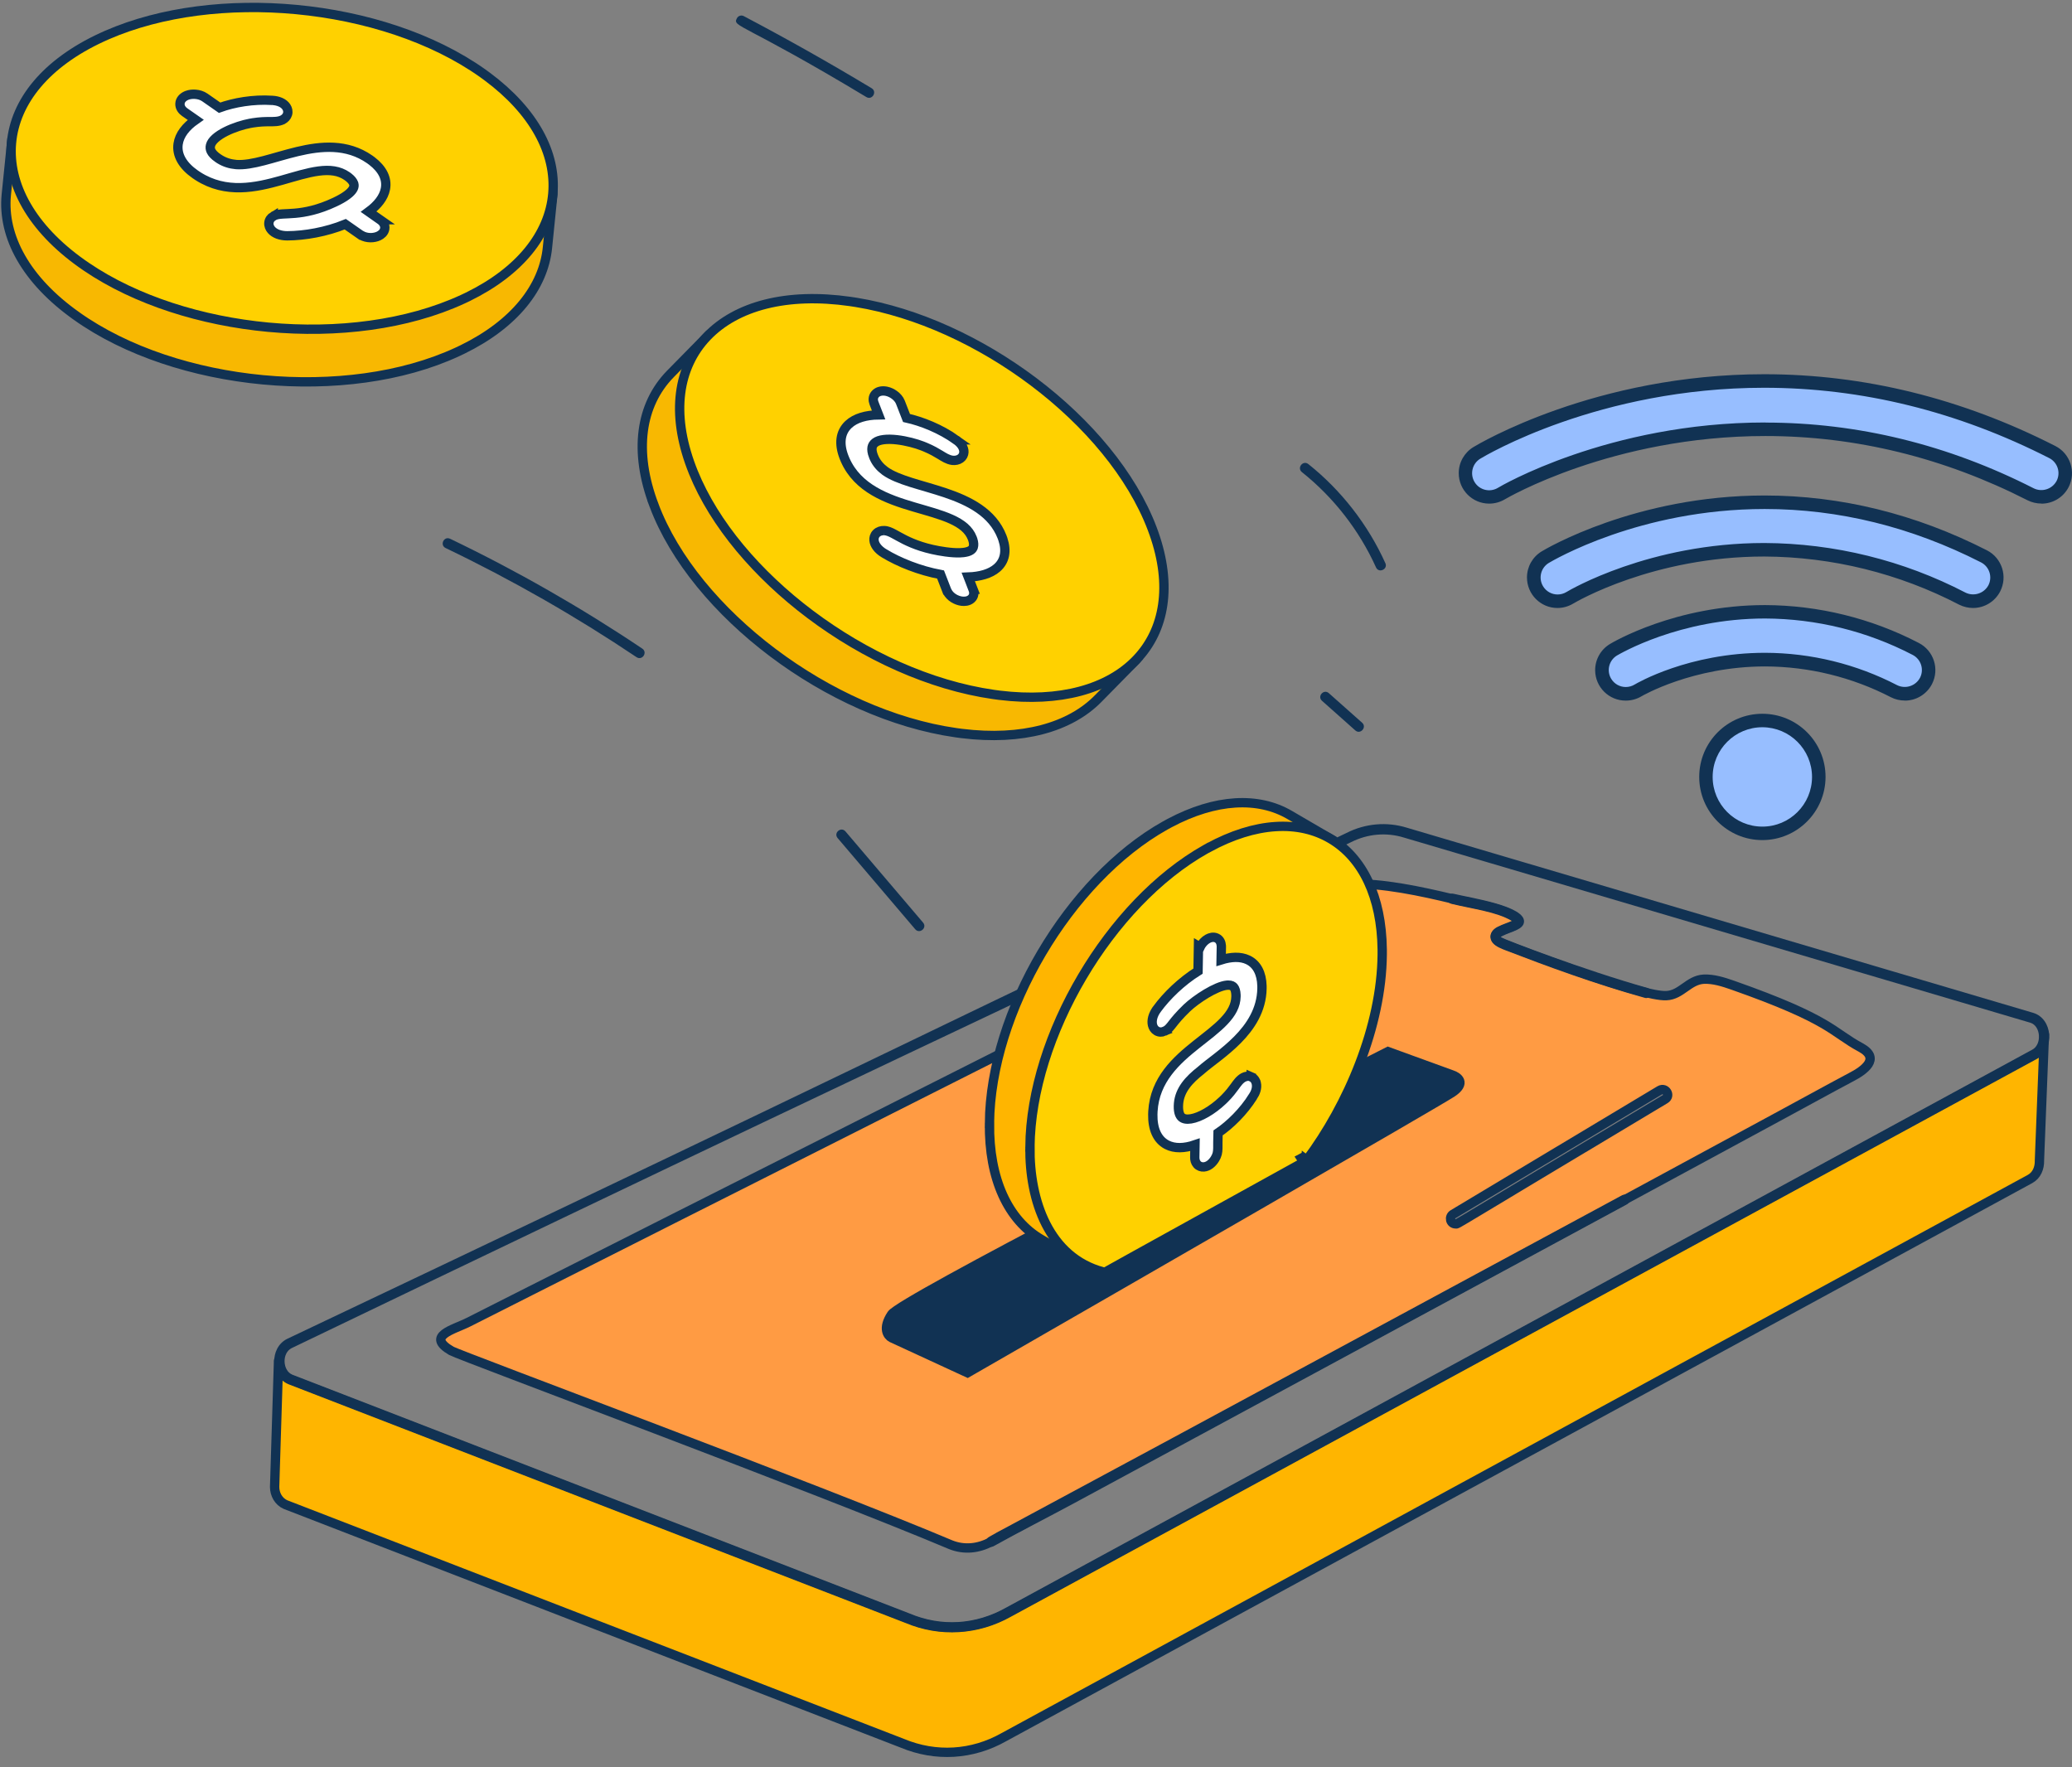 <svg width="197" height="168" viewBox="0 0 197 168" fill="none" xmlns="http://www.w3.org/2000/svg">
<rect x="0" y="0" width="197" height="168" fill="#808080" stroke="none"/>
<g id="Group 2085665998">
<g id="Group 2085665994">
<path id="Vector" d="M168.795 79.1C171.679 78.419 173.465 75.53 172.784 72.646C172.104 69.763 169.214 67.977 166.331 68.657C163.447 69.338 161.661 72.227 162.342 75.111C163.023 77.994 165.912 79.78 168.795 79.1Z" fill="#97BEFF"/>
<path id="Vector_2" d="M167.562 79.874C164.246 79.874 161.557 77.185 161.557 73.868C161.557 70.552 164.246 67.863 167.562 67.863C170.879 67.863 173.568 70.552 173.568 73.868C173.561 77.182 170.876 79.867 167.562 79.874ZM167.562 69.144C164.954 69.144 162.838 71.257 162.835 73.865C162.832 76.474 164.948 78.589 167.556 78.592C170.165 78.596 172.28 76.48 172.283 73.871C172.28 71.263 170.168 69.15 167.562 69.144Z" fill="#113253"/>
<path id="Vector_3" d="M181.109 65.962C180.755 65.962 180.404 65.879 180.087 65.715C166.956 59.03 155.854 65.571 155.743 65.635C154.665 66.263 153.286 65.9 152.654 64.822C152.042 63.769 152.371 62.42 153.406 61.773C153.948 61.447 166.802 53.874 182.138 61.693C183.25 62.26 183.69 63.618 183.123 64.73C182.739 65.487 181.959 65.962 181.109 65.962Z" fill="#97BEFF"/>
<path id="Vector_4" d="M181.11 66.606C180.654 66.606 180.201 66.504 179.795 66.298C176.096 64.382 171.991 63.375 167.824 63.363C160.926 63.363 156.122 66.171 156.073 66.199C155.62 66.47 155.103 66.612 154.576 66.612C152.975 66.621 151.672 65.328 151.663 63.729C151.657 62.704 152.196 61.752 153.076 61.226C153.326 61.075 159.294 57.53 167.815 57.53C172.903 57.549 177.913 58.781 182.428 61.127C183.853 61.857 184.42 63.603 183.693 65.029C183.197 65.999 182.2 66.612 181.11 66.612V66.606ZM167.824 62.066C172.194 62.079 176.496 63.135 180.377 65.146C181.174 65.534 182.135 65.223 182.551 64.438C182.957 63.643 182.64 62.67 181.846 62.264C177.51 60.009 172.699 58.824 167.815 58.805C159.648 58.805 153.976 62.193 153.739 62.322C152.975 62.781 152.728 63.773 153.187 64.536C153.48 65.023 154.006 65.322 154.576 65.319C154.872 65.319 155.164 65.238 155.417 65.084C155.623 64.961 160.56 62.066 167.824 62.066Z" fill="#113253"/>
<path id="Vector_5" d="M187.601 57.166C187.241 57.166 186.889 57.08 186.569 56.916C166.552 46.717 149.923 56.421 149.239 56.84C148.146 57.446 146.772 57.049 146.166 55.959C145.593 54.924 145.913 53.621 146.905 52.972C147.687 52.497 166.306 41.516 188.62 52.892C189.732 53.461 190.169 54.825 189.599 55.934C189.215 56.686 188.438 57.16 187.592 57.163H187.601V57.166Z" fill="#97BEFF"/>
<path id="Vector_6" d="M187.601 57.806C187.145 57.806 186.695 57.701 186.286 57.498C180.558 54.514 174.199 52.943 167.741 52.912C157.184 52.912 149.879 57.208 149.571 57.39C149.119 57.661 148.605 57.806 148.078 57.806C146.477 57.806 145.18 56.503 145.18 54.902C145.18 53.888 145.71 52.952 146.575 52.426C146.935 52.207 155.506 47.11 167.769 47.11C175.018 47.11 182.132 48.866 188.916 52.324C190.342 53.057 190.902 54.803 190.172 56.229C189.676 57.196 188.682 57.803 187.595 57.806H187.601ZM167.741 51.628C174.405 51.656 180.964 53.273 186.877 56.346C187.675 56.734 188.636 56.423 189.054 55.641C189.458 54.843 189.141 53.873 188.346 53.467C181.747 50.101 174.827 48.395 167.784 48.395C155.869 48.395 147.601 53.322 147.256 53.522C146.492 53.984 146.249 54.979 146.711 55.742C147.003 56.226 147.527 56.522 148.093 56.522C148.386 56.522 148.675 56.441 148.928 56.291C149.236 56.1 156.833 51.628 167.741 51.628Z" fill="#113253"/>
<path id="Vector_7" d="M194.093 47.234C193.739 47.234 193.388 47.148 193.07 46.988C166.01 33.191 142.988 46.769 142.76 46.908C141.734 47.619 140.33 47.364 139.619 46.341C138.907 45.316 139.163 43.911 140.185 43.2C140.262 43.148 140.339 43.098 140.422 43.055C141.445 42.439 165.85 28.049 195.121 42.975C196.233 43.545 196.67 44.909 196.101 46.018C195.716 46.769 194.94 47.243 194.093 47.247V47.234Z" fill="#97BEFF"/>
<path id="Vector_8" d="M194.096 47.877C193.64 47.877 193.19 47.772 192.781 47.569C184.823 43.513 176.438 41.456 167.855 41.456C153.286 41.456 143.191 47.409 143.089 47.467C142.637 47.738 142.119 47.883 141.589 47.883C139.988 47.883 138.692 46.583 138.692 44.985C138.692 43.972 139.221 43.033 140.09 42.506C140.555 42.223 151.672 35.58 167.741 35.58C177.226 35.58 186.526 37.874 195.414 42.404C196.84 43.128 197.409 44.874 196.686 46.3C196.19 47.276 195.189 47.889 194.096 47.886V47.877ZM167.855 40.178C176.641 40.178 185.224 42.281 193.363 46.429C194.16 46.817 195.118 46.506 195.537 45.724C195.944 44.93 195.629 43.959 194.835 43.553C194.835 43.553 194.835 43.553 194.832 43.553C186.135 39.118 177.02 36.867 167.732 36.867C152.026 36.867 141.198 43.334 140.746 43.608C139.979 44.07 139.736 45.065 140.198 45.832C140.659 46.599 141.654 46.842 142.421 46.38C142.532 46.3 152.916 40.169 167.855 40.169V40.181V40.178Z" fill="#113253"/>
</g>
<g id="Group">
<path id="Vector_9" d="M194.336 98.342C194.414 99.066 194.14 99.849 193.475 100.221L95.91 153.269C92.897 154.971 89.433 155.186 86.282 153.856L27.618 131.157C26.894 130.864 26.542 130.081 26.562 129.337C26.503 129.376 26.483 129.376 26.483 129.376C26.477 129.577 26.087 142.147 26.111 141.372C26.111 142.076 26.483 142.761 27.149 143.054L85.813 165.753C88.963 167.064 92.427 166.868 95.441 165.166L193.005 112.098C193.651 111.746 193.925 111.042 193.905 110.337L194.375 98.342L194.336 98.342Z" fill="#FFB500" stroke="#113253" stroke-width="0.888" stroke-linejoin="round"/>
<path id="Vector_10" d="M86.092 154.306L27.442 131.614C25.701 130.907 25.582 128.153 27.303 127.295C105.94 89.989 101.903 91.131 102.319 92.006C102.732 92.864 106.268 90.406 27.731 128.174C26.781 128.649 26.859 130.322 27.802 130.704L86.459 153.398C89.503 154.686 92.767 154.483 95.669 152.842L193.243 99.789C194.152 99.28 194.028 97.549 193.053 97.242L133.477 79.633C131.814 79.12 130.03 79.275 128.457 80.07L124.456 81.992C123.869 82.272 123.451 81.389 124.032 81.11L128.023 79.193C129.814 78.287 131.856 78.108 133.76 78.696L193.34 96.307C195.153 96.876 195.376 99.718 193.715 100.647L96.144 153.697C93.019 155.463 89.353 155.681 86.092 154.305V154.306Z" fill="#113253"/>
<path id="Vector_11" d="M176.92 99.595C174.156 98.109 174.131 96.972 164.73 93.665C163.83 93.352 162.91 93.059 161.99 93.098C160.542 93.176 159.858 94.605 158.429 94.663C156.125 94.788 145.527 90.75 143.362 89.908C142.951 89.752 142.521 89.595 142.306 89.341C141.367 88.215 145.788 88.178 143.949 87.11C142.423 86.21 140.231 85.975 138.118 85.466C135.238 84.771 131.315 83.915 128.373 84.058L123.976 85.466L113.152 90.924V97.207L114.263 96.096L116.484 93.098C101.493 101.528 148.568 71.293 108.155 93.665L95.698 99.893C39.857 128.046 47.702 124.129 44.564 125.698C43.097 126.442 40.455 127.009 42.921 128.438C43.751 128.904 78.074 141.659 90.392 146.87C91.664 147.379 93.034 147.242 94.246 146.577C97.314 144.852 86.662 150.727 124.107 130.473C176.864 102.001 173.617 103.667 176.039 102.393C177.174 101.806 178.857 100.651 176.92 99.595ZM158.311 104.506C137.401 117.016 138.647 116.364 138.411 116.364C137.87 116.364 137.747 115.683 138.157 115.444L157.803 103.665C158.368 103.335 158.878 104.176 158.311 104.506Z" fill="#FF9B43" stroke="#113253" stroke-width="0.888"/>
<g id="Group_2">
<path id="Vector_12" d="M94.011 146.144C99.046 143.329 73.809 157.092 154.203 113.653C154.775 113.344 155.235 114.207 154.669 114.513L102.106 142.93C99.671 144.247 96.972 145.611 94.489 146.997C93.933 147.317 93.441 146.459 94.011 146.145L94.011 146.144Z" fill="#113253"/>
<path id="Vector_13" d="M156.368 94.868C151.504 93.5 147.159 91.899 143.188 90.37C142.741 90.198 142.234 90.003 141.942 89.667C141.543 89.212 141.626 88.489 142.418 88.106C142.964 87.84 143.329 87.744 143.739 87.558C143.727 87.552 143.714 87.544 143.702 87.537C142.257 86.688 140.083 86.437 137.998 85.933C137.364 85.781 137.605 84.826 138.228 84.982C139.88 85.382 145.021 86.138 144.899 87.648C144.838 88.385 143.772 88.533 142.846 88.986C142.734 89.041 142.688 89.091 142.68 89.106C143.15 89.358 150.542 92.214 156.632 93.929C157.262 94.105 156.978 95.055 156.368 94.869L156.368 94.868Z" fill="#113253"/>
</g>
</g>
<path id="Vector_14" d="M60.52 62.482C54.755 58.609 48.647 55.118 42.368 52.106C41.788 51.827 42.204 50.949 42.792 51.223C49.114 54.256 55.263 57.77 61.066 61.668C61.601 62.029 61.063 62.84 60.52 62.482Z" fill="#113253"/>
<path id="Vector_15" d="M87.017 88.351L79.641 79.683C79.222 79.191 79.961 78.559 80.386 79.049L87.762 87.716C88.184 88.212 87.439 88.839 87.017 88.351Z" fill="#113253"/>
<path id="Vector_16" d="M130.825 53.941C129.235 50.423 126.8 47.293 123.783 44.889C123.279 44.486 123.887 43.722 124.394 44.124C127.53 46.624 130.062 49.88 131.715 53.54C131.985 54.125 131.087 54.535 130.825 53.941Z" fill="#113253"/>
<path id="Vector_17" d="M82.369 9.226C70.553 2.114 69.611 2.592 70.061 1.739C70.185 1.502 70.481 1.404 70.72 1.535C74.819 3.694 78.909 6 82.874 8.389C83.428 8.724 82.921 9.563 82.369 9.226Z" fill="#113253"/>
<path id="Vector_18" d="M128.856 69.444L125.694 66.633C125.209 66.204 125.863 65.473 126.343 65.904L129.506 68.714C129.989 69.138 129.34 69.879 128.856 69.444Z" fill="#113253"/>
<path id="Vector 6784" d="M84.772 124.968C83.883 126.3 84.402 127.004 84.772 127.189L91.99 130.52C106.795 122.007 136.74 104.758 138.072 103.87C139.405 102.982 138.627 102.389 138.072 102.204L131.965 99.983C116.604 107.756 85.66 123.635 84.772 124.968Z" fill="#113253" stroke="#113253" stroke-width="0.888"/>
<g id="Group_3">
<g id="Group_4">
<g id="Group_5">
<path id="Vector_19" d="M67.925 32.538C65.534 35.046 64.8 38.907 66.462 43.651L66.631 44.114L66.814 44.578C68.764 49.382 72.743 54.056 77.671 57.764C82.759 61.592 88.822 64.364 94.637 65.198L94.639 65.198L95.177 65.27C100.526 65.938 104.616 64.775 107.07 62.467L107.31 62.231L108.037 62.73L108.022 62.748L108.006 62.765L104.437 66.395C101.74 69.166 97.168 70.443 91.452 69.739L90.896 69.664C84.872 68.808 78.66 65.953 73.481 62.054C68.302 58.154 64.118 53.181 62.185 48.051L62.186 48.051C60.23 42.894 60.894 38.477 63.721 35.572L63.722 35.57L67.223 32.01L67.925 32.538Z" fill="#F8B801" stroke="#113253" stroke-width="0.888"/>
<path id="Vector_20" d="M81.396 28.749C87.24 29.704 93.226 32.502 98.244 36.278C103.424 40.175 107.611 45.144 109.551 50.272L109.725 50.75C111.447 55.67 110.751 59.883 108.056 62.698C105.36 65.514 100.782 66.808 95.025 66.103L94.464 66.028C88.435 65.165 82.221 62.312 77.04 58.415C72.021 54.64 67.935 49.86 65.921 44.903L65.733 44.422C63.795 39.297 64.445 34.901 67.228 31.994C70.012 29.085 74.804 27.8 80.831 28.663L81.396 28.749Z" fill="#FFD100" stroke="#113253" stroke-width="0.888"/>
</g>
<path id="Vector_21" d="M85.031 37.541C85.273 37.717 85.496 37.959 85.607 38.245L86.188 39.74C87.649 40.063 89.435 40.78 90.895 41.819L90.894 41.819C91.371 42.148 91.665 42.573 91.644 42.993C91.634 43.213 91.531 43.439 91.309 43.596C91.091 43.751 90.822 43.794 90.569 43.769L90.56 43.769L90.55 43.767C90.112 43.708 89.746 43.465 89.386 43.245C89.046 43.039 88.622 42.787 87.996 42.523L87.716 42.409C87.121 42.177 86.183 41.915 85.274 41.811C84.82 41.76 84.391 41.75 84.025 41.796C83.656 41.842 83.389 41.939 83.217 42.071L83.213 42.074C83.046 42.2 82.949 42.349 82.914 42.541C82.878 42.745 82.907 43.019 83.046 43.376L83.047 43.377L83.133 43.578C83.352 44.041 83.686 44.437 84.15 44.78L84.15 44.78C84.747 45.21 85.596 45.541 86.612 45.863C87.59 46.172 88.785 46.489 89.881 46.859C92.114 47.614 94.366 48.714 95.27 51.041L95.351 51.267C95.723 52.389 95.549 53.343 94.786 54.003C94.145 54.558 93.178 54.82 92.062 54.863L92.513 56.023L92.512 56.023C92.628 56.321 92.636 56.682 92.333 56.943C92.064 57.176 91.695 57.193 91.432 57.158C90.925 57.09 90.332 56.77 90.059 56.232L90.048 56.226L90.001 56.103L89.427 54.625C87.415 54.246 85.465 53.463 84.038 52.596L84.037 52.596C83.472 52.25 83.138 51.802 83.099 51.369C83.079 51.15 83.135 50.908 83.324 50.717C83.52 50.517 83.797 50.436 84.072 50.449L84.071 50.449C84.24 50.453 84.396 50.496 84.529 50.546C84.671 50.599 84.817 50.671 84.962 50.748C85.27 50.911 85.578 51.096 86.016 51.315C86.858 51.735 88.07 52.219 89.909 52.469L90.319 52.517C90.742 52.56 91.193 52.579 91.59 52.533C92.133 52.469 92.409 52.307 92.512 52.081L92.54 52.002C92.588 51.838 92.588 51.615 92.494 51.316L92.438 51.159C92.125 50.353 91.427 49.807 90.434 49.36C89.427 48.907 88.196 48.589 86.869 48.196C84.352 47.451 81.564 46.46 80.356 43.731L80.245 43.462C79.758 42.207 79.869 41.108 80.674 40.355C81.326 39.746 82.334 39.462 83.531 39.444L83.096 38.325C83 38.077 82.978 37.75 83.207 37.482C83.45 37.197 83.837 37.136 84.179 37.183L84.294 37.203C84.562 37.26 84.82 37.387 85.031 37.541Z" fill="white" stroke="#113253" stroke-width="0.888"/>
</g>
</g>
<g id="Group_6">
<g id="Group_7">
<g id="Group_8">
<path id="Vector_22" d="M1.982 13.693C1.689 17.109 3.553 20.813 7.856 24.01L8.281 24.318L8.719 24.621C13.286 27.718 19.364 29.632 25.579 30.216C31.994 30.818 38.507 29.999 43.602 27.646L43.602 27.645L44.071 27.424C48.694 25.174 51.171 22.017 51.64 18.739L51.68 18.41L52.565 18.455V18.479L52.563 18.501L52.055 23.503C51.687 27.306 48.904 30.816 43.97 33.227L43.485 33.457C38.214 35.901 31.531 36.727 24.999 36.111C18.467 35.495 12.038 33.432 7.278 30.047V30.046C2.483 26.649 0.214 22.505 0.598 18.518V18.516L1.098 13.61L1.982 13.693Z" fill="#F8B801" stroke="#113253" stroke-width="0.888"/>
<path id="Vector_23" d="M10.168 3.331C15.362 1.067 21.831 0.311 28.158 0.905C34.69 1.519 41.118 3.577 45.882 6.957L46.321 7.276C50.783 10.594 52.899 14.579 52.562 18.419C52.224 22.261 49.446 25.788 44.479 28.221L43.991 28.452C38.711 30.893 32.027 31.722 25.495 31.109C19.168 30.516 12.938 28.567 8.224 25.372L7.773 25.059C3.011 21.68 0.743 17.561 1.092 13.595C1.441 9.628 4.391 5.995 9.67 3.555L10.168 3.331Z" fill="#FFD100" stroke="#113253" stroke-width="0.888"/>
</g>
<path id="Vector_24" d="M18.579 8.964C18.881 8.987 19.209 9.078 19.476 9.265L20.878 10.242C22.229 9.749 24.085 9.422 25.888 9.544H25.887C26.47 9.575 26.969 9.785 27.218 10.156C27.349 10.351 27.411 10.6 27.337 10.852C27.263 11.099 27.079 11.278 26.865 11.391L26.857 11.396L26.848 11.399C26.467 11.579 26.025 11.564 25.604 11.565C25.207 11.567 24.715 11.574 24.056 11.678L23.764 11.729C23.15 11.844 22.247 12.113 21.468 12.504C21.08 12.699 20.737 12.917 20.478 13.149C20.217 13.384 20.069 13.608 20.017 13.812L20.016 13.817C19.964 14.013 19.983 14.193 20.077 14.376C20.177 14.571 20.373 14.79 20.708 15.023H20.709L20.904 15.151C21.369 15.433 21.881 15.597 22.463 15.646H22.462C23.203 15.7 24.079 15.537 25.08 15.277C26.043 15.027 27.183 14.669 28.277 14.408C30.508 13.877 32.972 13.634 35.152 15.155L35.359 15.307C36.36 16.074 36.826 16.985 36.644 17.955C36.492 18.77 35.898 19.505 35.049 20.131L36.136 20.89H36.135C36.414 21.085 36.648 21.39 36.576 21.774C36.511 22.117 36.233 22.326 36.004 22.435C35.563 22.643 34.895 22.682 34.341 22.364H34.328L34.214 22.284L32.828 21.317C31.009 22.054 28.983 22.41 27.314 22.419H27.313C26.65 22.42 26.105 22.212 25.8 21.86C25.647 21.683 25.538 21.446 25.565 21.182C25.593 20.907 25.759 20.69 25.983 20.557V20.558C26.119 20.472 26.267 20.426 26.404 20.398C26.549 20.369 26.709 20.354 26.871 20.344C27.217 20.321 27.575 20.318 28.057 20.274C28.984 20.191 30.242 19.967 31.845 19.211L32.197 19.036C32.556 18.85 32.923 18.628 33.205 18.379C33.591 18.038 33.706 17.753 33.643 17.504L33.616 17.422C33.55 17.255 33.408 17.064 33.145 16.856L33.003 16.751C32.248 16.224 31.354 16.123 30.292 16.264C29.215 16.406 28.047 16.782 26.757 17.145C24.309 17.834 21.493 18.454 18.82 16.748L18.562 16.575C17.387 15.755 16.78 14.752 16.936 13.681C17.063 12.814 17.675 12.038 18.604 11.391L17.555 10.659C17.323 10.496 17.099 10.227 17.109 9.876C17.12 9.503 17.386 9.247 17.683 9.106L17.787 9.062C18.033 8.97 18.316 8.944 18.579 8.964Z" fill="white" stroke="#113253" stroke-width="0.888"/>
</g>
</g>
<g id="Group_9">
<g id="Group_10">
<g id="Group_11">
<path id="Vector_25" d="M103.209 119.26C100.486 117.624 98.751 114.142 98.81 109.067L98.81 109.066L98.82 108.586C98.973 103.617 100.787 98.166 103.649 93.316C106.603 88.309 110.649 83.985 115.068 81.509L115.069 81.509L115.479 81.284C119.698 79.035 123.396 78.965 126.044 80.51L126.045 80.51L126.268 80.13L126.269 80.127L126.492 79.744L122.638 77.496C119.644 75.732 115.59 75.925 111.206 78.255L110.781 78.487C106.193 81.057 102.044 85.511 99.032 90.615C96.02 95.719 94.121 101.515 94.076 106.797L94.077 106.797C94.019 112.111 95.851 115.997 98.991 117.83L102.73 120.009C102.737 120.013 102.744 120.018 102.751 120.022L102.751 120.021L102.756 120.024L103.209 119.26Z" fill="#FFB500" stroke="#113253" stroke-width="0.888"/>
<path id="Vector_26" d="M124.101 110.418C124.101 110.418 124.1 110.419 124.099 110.419C124.096 110.421 124.088 110.425 124.077 110.431C124.056 110.443 124.023 110.461 123.977 110.487C123.884 110.538 123.742 110.617 123.558 110.718C123.191 110.922 122.654 111.218 122.005 111.577C120.707 112.295 118.956 113.263 117.192 114.239L109.992 118.222L109.992 118.223L108.015 119.316L105.194 120.884L105.036 120.972L104.863 120.926C99.738 119.548 97.868 114.178 97.924 109.048L97.923 109.048C97.974 103.77 99.879 97.974 102.894 92.868C105.908 87.763 110.059 83.307 114.648 80.733L114.873 80.607L114.877 80.609C119.364 78.158 123.505 77.955 126.554 79.779C129.557 81.575 131.354 85.248 131.417 90.272L131.417 90.762C131.355 97.587 128.157 105.067 124.241 110.296L124.151 110.229C124.146 110.288 124.132 110.35 124.105 110.416L124.101 110.418ZM124.101 110.418C124.041 110.442 123.816 110.335 123.697 110.134C123.739 110.111 123.774 110.092 123.803 110.077L124.101 110.418Z" fill="#FFD100" stroke="#113253" stroke-width="0.888"/>
</g>
<path id="Vector_27" d="M119.133 104.253C119.24 104.087 119.349 103.88 119.414 103.655C119.47 103.459 119.5 103.223 119.442 102.983L119.413 102.881L119.412 102.879L119.38 102.8C119.302 102.629 119.173 102.486 118.992 102.4L118.992 102.398C118.987 102.396 118.981 102.395 118.976 102.392C118.971 102.39 118.967 102.387 118.962 102.385L118.962 102.386C118.69 102.261 118.422 102.343 118.232 102.437L118.223 102.441L118.214 102.446C117.858 102.641 117.621 102.995 117.387 103.316C117.165 103.62 116.885 103.994 116.44 104.441L116.238 104.637C115.265 105.559 114.095 106.239 113.227 106.379C112.798 106.448 112.52 106.374 112.353 106.232C112.19 106.092 112.028 105.795 112.039 105.169L112.053 104.909C112.173 103.63 113.011 102.684 114.185 101.763L114.195 101.755L114.204 101.746C114.618 101.382 115.157 100.983 115.774 100.499C116.381 100.024 117.042 99.481 117.655 98.861C118.88 97.624 119.949 96.038 119.985 93.986L119.984 93.742C119.951 92.54 119.507 91.664 118.649 91.259C117.938 90.922 117.046 90.966 116.1 91.263L116.122 90.036L116.119 89.912C116.098 89.621 115.978 89.326 115.672 89.183C115.363 89.039 115.039 89.142 114.826 89.26C114.546 89.415 114.267 89.698 114.098 90.057L113.947 89.966L113.934 90.735L113.906 92.328C112.328 93.317 110.927 94.676 109.991 95.955L109.991 95.956C109.617 96.469 109.471 97.012 109.574 97.45C109.627 97.671 109.753 97.892 109.977 98.021C110.211 98.156 110.477 98.149 110.709 98.05L110.708 98.049C111.062 97.91 111.266 97.616 111.49 97.331C111.741 97.009 112.122 96.533 112.861 95.821C113.275 95.43 113.961 94.909 114.691 94.473C115.435 94.028 116.154 93.715 116.646 93.669L116.781 93.662C117.073 93.661 117.222 93.757 117.311 93.868C117.419 94.003 117.5 94.236 117.513 94.59L117.514 94.749C117.499 95.603 117.083 96.338 116.384 97.077C115.676 97.825 114.738 98.516 113.739 99.311C111.846 100.818 109.793 102.655 109.616 105.659L109.605 105.954C109.581 107.315 110.012 108.351 110.932 108.835C111.67 109.223 112.605 109.19 113.616 108.843L113.595 110.023L113.595 110.024C113.591 110.261 113.647 110.506 113.813 110.694C113.988 110.893 114.23 110.966 114.459 110.949C114.883 110.917 115.269 110.593 115.521 110.173C115.616 110.014 115.686 109.863 115.73 109.691C115.772 109.525 115.784 109.358 115.789 109.18C115.796 108.838 115.78 108.452 115.807 107.716C116.939 106.95 118.22 105.706 119.132 104.253L119.133 104.253Z" fill="white" stroke="#113253" stroke-width="0.888"/>
</g>
</g>
</g>
</svg>
